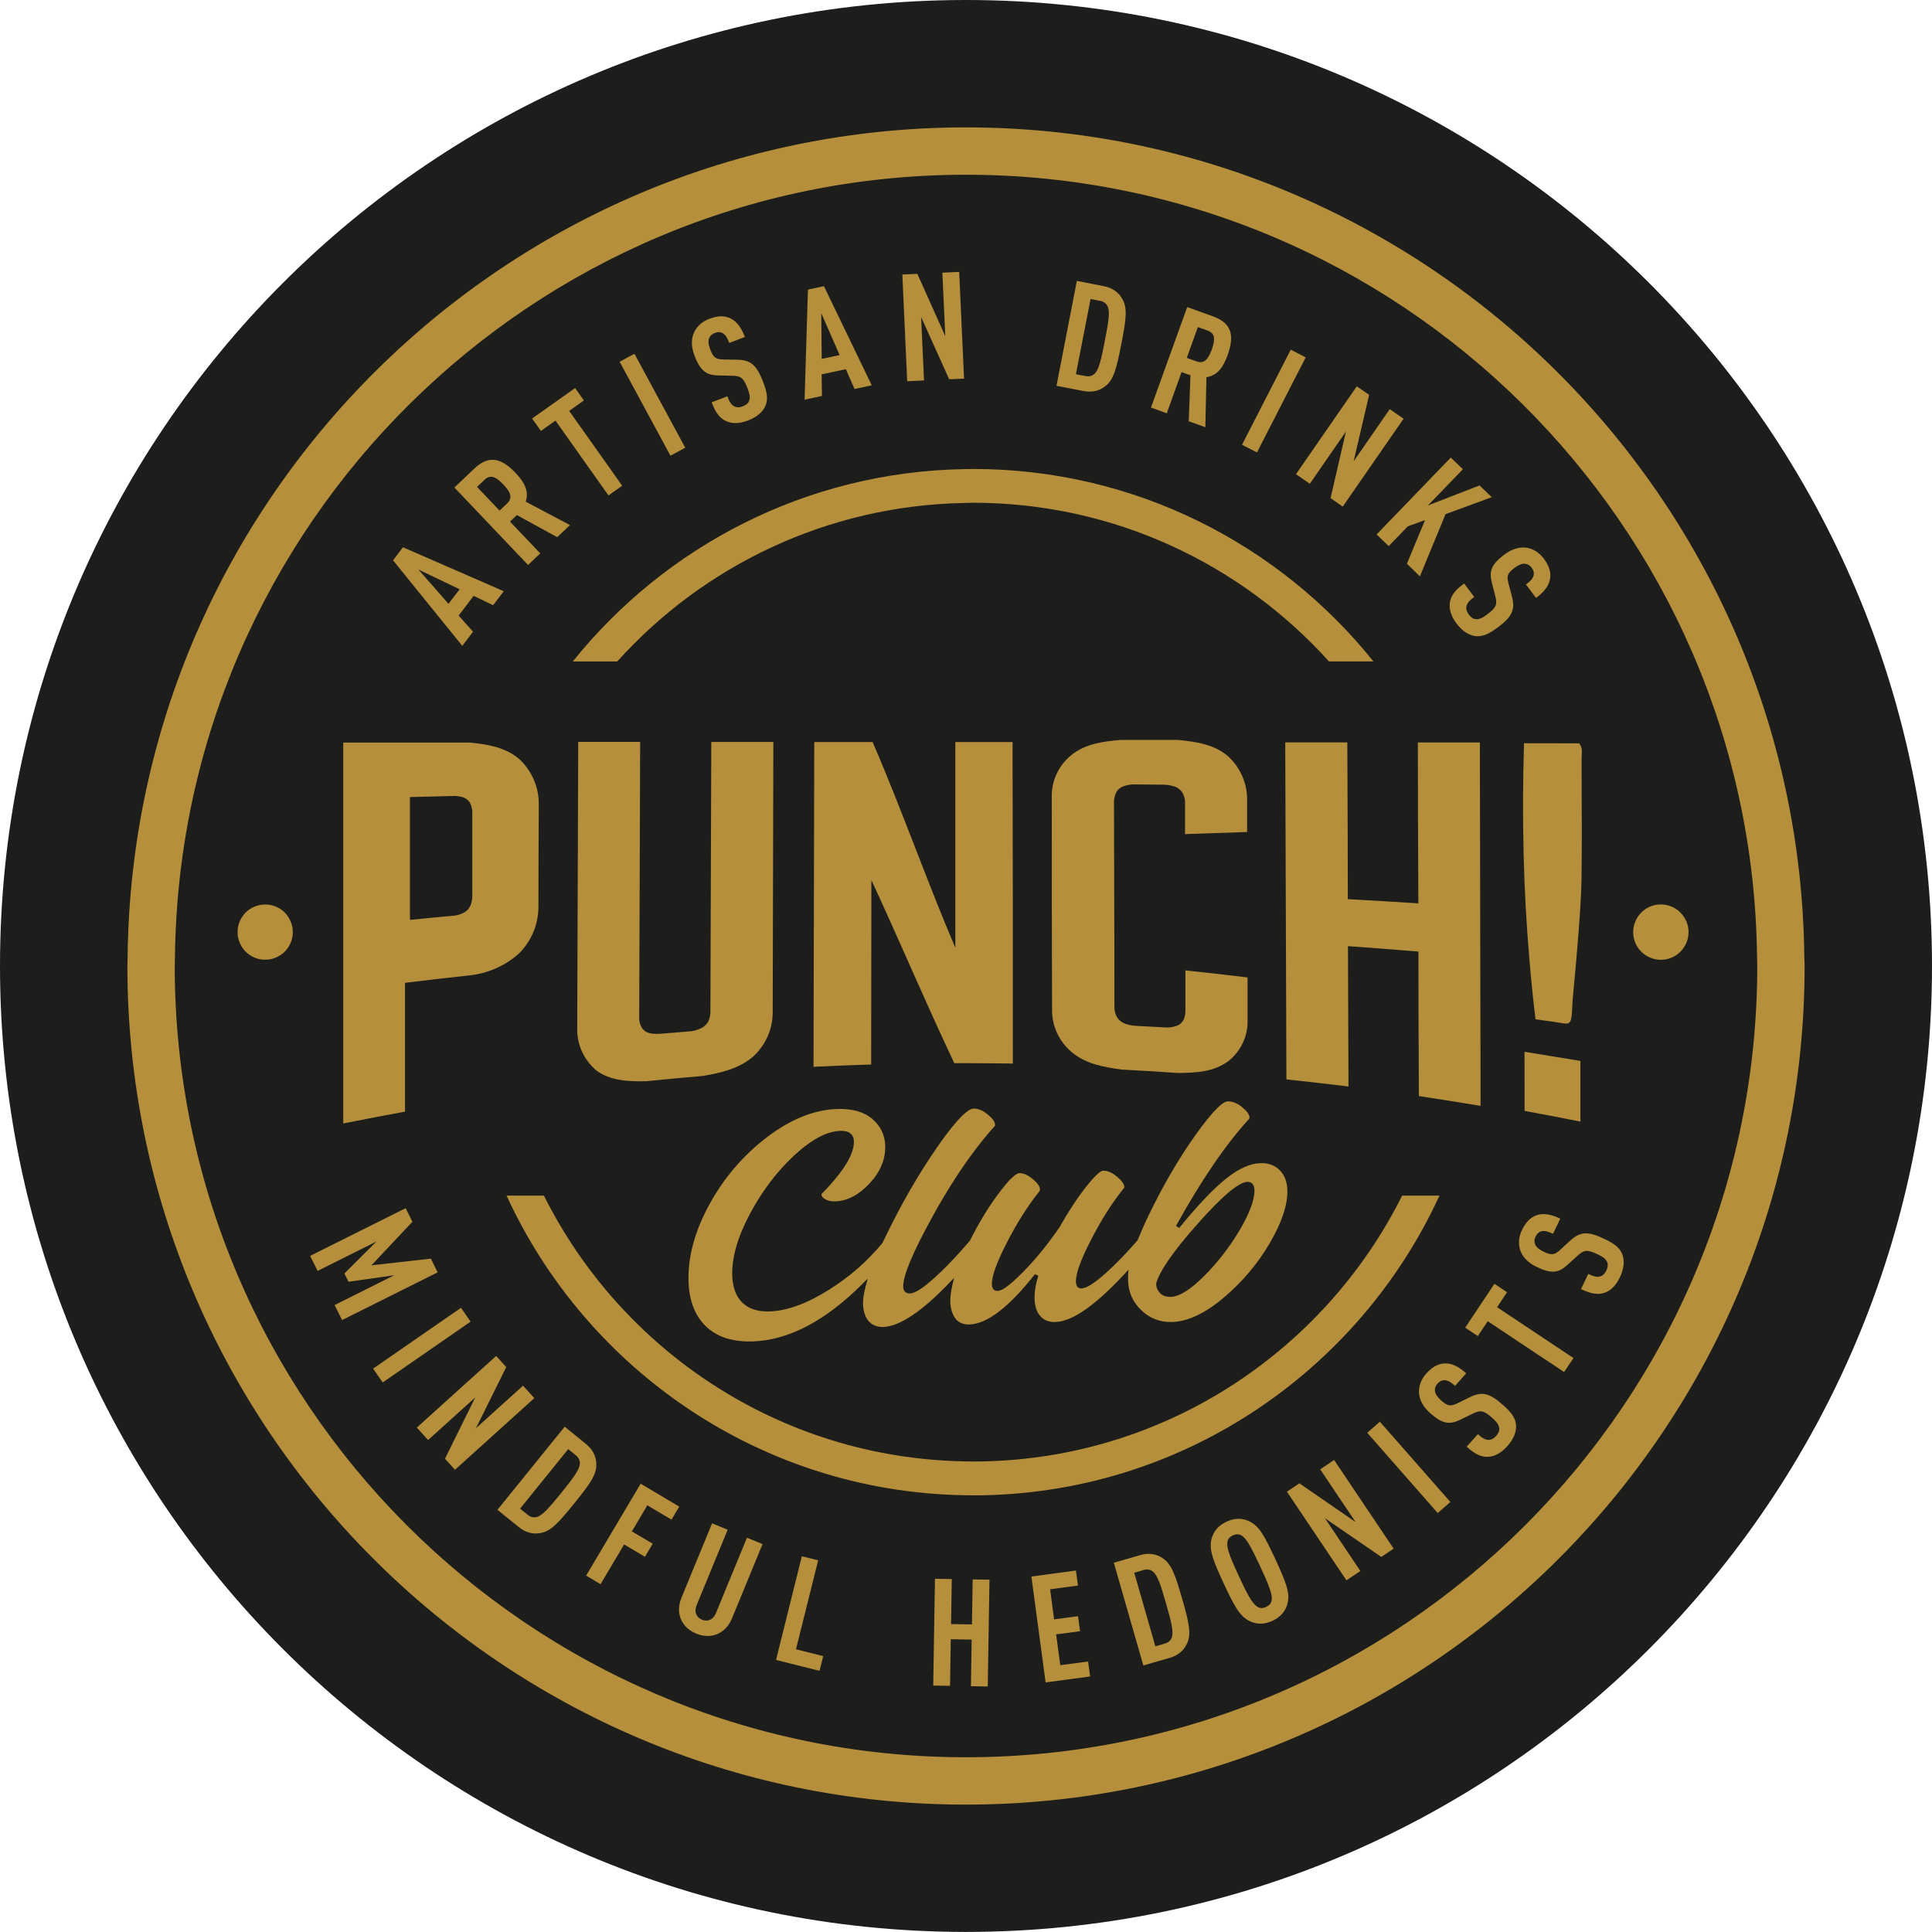 <?xml version="1.0" encoding="utf-8"?>
<!-- Generator: Adobe Illustrator 25.4.1, SVG Export Plug-In . SVG Version: 6.00 Build 0)  -->
<svg version="1.1" id="Layer_1" xmlns="http://www.w3.org/2000/svg" xmlns:xlink="http://www.w3.org/1999/xlink" x="0px" y="0px"
	 viewBox="0 0 266.46 266.46" style="enable-background:new 0 0 266.46 266.46;" xml:space="preserve">
<style type="text/css">
	.st0{fill:#1D1E1C;}
	.st1{fill:#B58F3B;}
</style>
<g>
	<path class="st0" d="M133.23,0c-0.09,0-0.18,0-0.27,0C59.5,0.15,0,59.74,0,133.23s59.5,133.08,132.96,133.22c0.09,0,0.18,0,0.27,0
		c73.58,0,133.23-59.65,133.23-133.23S206.81,0,133.23,0z"/>
	<g>
		<path class="st1" d="M39.31,125.9c-0.34-0.35-0.74-0.63-1.2-0.83c-0.46-0.21-0.96-0.32-1.48-0.32c-0.53-0.01-1.03,0.08-1.49,0.28
			c-0.47,0.19-0.88,0.46-1.22,0.79c-0.35,0.34-0.63,0.74-0.83,1.2c-0.21,0.46-0.32,0.96-0.32,1.48c-0.01,0.53,0.08,1.03,0.28,1.49
			c0.19,0.47,0.46,0.88,0.79,1.22c0.34,0.35,0.74,0.63,1.2,0.83c0.46,0.21,0.96,0.32,1.48,0.32c0.53,0.01,1.03-0.08,1.49-0.28
			c0.47-0.19,0.87-0.46,1.22-0.79c0.35-0.34,0.63-0.74,0.83-1.2c0.21-0.46,0.32-0.96,0.32-1.48c0.01-0.53-0.08-1.03-0.28-1.49
			C39.91,126.66,39.65,126.25,39.31,125.9z"/>
		<path class="st1" d="M231.7,125.8c-0.35-0.34-0.76-0.6-1.23-0.79c-0.47-0.19-0.97-0.28-1.49-0.27c-0.53,0.01-1.02,0.12-1.48,0.33
			c-0.46,0.21-0.86,0.49-1.19,0.84c-0.34,0.35-0.6,0.76-0.79,1.23c-0.19,0.47-0.28,0.97-0.27,1.5c0.01,0.53,0.12,1.02,0.33,1.48
			c0.21,0.46,0.49,0.86,0.84,1.19c0.35,0.34,0.76,0.6,1.23,0.79c0.47,0.19,0.97,0.28,1.5,0.27c0.53-0.01,1.02-0.12,1.48-0.33
			c0.46-0.21,0.86-0.49,1.19-0.84c0.33-0.35,0.6-0.76,0.79-1.23c0.19-0.47,0.28-0.97,0.27-1.49c-0.01-0.53-0.12-1.02-0.33-1.48
			C232.33,126.54,232.05,126.14,231.7,125.8z"/>
		<path class="st1" d="M248.85,131.88c-0.73-63.15-52.3-114.31-115.62-114.31c-0.09,0-0.18,0-0.27,0
			C69.76,17.72,18.33,68.82,17.6,131.88c-0.01,0.45-0.03,0.9-0.03,1.35c0,63.68,51.74,115.51,115.39,115.66c0.09,0,0.18,0,0.27,0
			c63.77,0,115.66-51.88,115.66-115.66C248.89,132.78,248.86,132.33,248.85,131.88z M133.23,242.36c-0.09,0-0.18,0-0.27,0
			C72.91,242.21,24.1,193.31,24.1,133.23c0-0.45,0.03-0.9,0.03-1.35C24.86,72.42,73.36,24.25,132.96,24.1c0.09,0,0.18,0,0.27,0
			c59.72,0,108.37,48.23,109.1,107.78c0.01,0.45,0.03,0.9,0.03,1.35C242.36,193.4,193.4,242.36,133.23,242.36z"/>
		<path class="st1" d="M183.29,91.22h6.13c-12.98-16.17-32.91-26.54-55.21-26.54c-0.42,0-0.83,0.01-1.24,0.02
			c-21.8,0.38-41.23,10.66-53.97,26.53h6.13C96.97,78.08,114,69.73,132.96,69.37c0.41-0.01,0.83-0.03,1.24-0.03
			C153.66,69.34,171.18,77.8,183.29,91.22z"/>
		<path class="st1" d="M69.87,164.91c11.03,24.01,35.1,40.83,63.09,41.31c0.41,0.01,0.83,0.02,1.24,0.02
			c28.52,0,53.13-16.97,64.33-41.34h-5.15c-10.85,21.72-33.3,36.67-59.18,36.67c-0.42,0-0.83-0.01-1.24-0.02
			c-25.36-0.47-47.26-15.28-57.94-36.65H69.87z"/>
		<path class="st1" d="M210.19,102.61c-0.31,10.39-0.08,20.01,0.72,29.41c0.27,3.26,0.55,5.95,0.86,8.48l0.01,0.08l0.08,0.01
			c0.24,0.03,0.48,0.07,0.71,0.1c0.46,0.07,0.89,0.13,1.33,0.18c0.49,0.06,0.89,0.13,1.22,0.19c0.35,0.06,0.63,0.11,0.85,0.11
			c0,0,0,0,0,0c0.77,0,0.8-0.59,0.9-2.77l0.01-0.28c0-0.1,0.06-0.69,0.14-1.58c0.11-1.12,0.26-2.73,0.41-4.53
			c0.43-4.9,0.66-8.5,0.69-10.7c0.06-4.39,0.04-8.85,0.02-13.17c0-1.18-0.01-2.36-0.01-3.54c0-0.14,0.01-0.29,0.02-0.43
			c0.03-0.54,0.07-1.1-0.33-1.61l-0.03-0.04l-7.61-0.01L210.19,102.61z"/>
		<path class="st1" d="M79.75,102.34l-0.05,13.88c-0.03,8.64-0.06,17.57-0.09,25.53c-0.07,2.25,0.88,4.39,2.63,5.88
			c1.88,1.39,4.18,1.5,6.19,1.5c0.23,0,0.46,0,0.71-0.01c2.59-0.26,5.24-0.51,7.9-0.74c2.39-0.42,4.9-0.98,6.87-2.69
			c1.66-1.54,2.63-3.71,2.66-5.96l0.09-37.4h-8.56l-0.12,37.12c0.01,0.41-0.06,0.82-0.2,1.21c-0.18,0.46-0.52,0.84-0.95,1.08
			c-0.61,0.32-1.29,0.51-1.99,0.53l-3.69,0.3c-0.47,0.05-0.94,0.03-1.41-0.05c-0.47-0.07-0.89-0.32-1.16-0.68
			c-0.31-0.48-0.46-1.04-0.42-1.63l0.13-37.89H79.75z"/>
		<path class="st1" d="M120.15,146.81l0.03-25.43c1.71,3.68,3.45,7.58,5.13,11.37c2.04,4.59,4.15,9.33,6.23,13.72l0.07,0.16h0.17
			c0.39,0,0.77,0,1.16,0c2.17,0.01,4.34,0.02,6.47,0.05l0.28,0v-0.28c0-14.04,0-29.95-0.04-43.79l0-0.27h-6.71h-1.18v28.38
			c-1.84-4.3-3.71-9.1-5.52-13.76c-1.91-4.92-3.89-10-5.82-14.45l-0.07-0.17h-8.05l-0.03,13.85c-0.02,10.3-0.04,21.01-0.07,30.65
			l0,0.29l0.29-0.01c2.9-0.14,5.24-0.23,7.38-0.29L120.15,146.81z"/>
		<path class="st1" d="M163.72,115.03c2.67-0.1,5.34-0.19,8.01-0.27l0.27-0.01v-4.56c-0.01-2.24-0.98-4.39-2.66-5.92
			c-1.94-1.63-4.46-1.99-6.9-2.22l-7.89,0c-2.27,0.21-4.84,0.46-6.86,2.15c-1.72,1.43-2.68,3.52-2.63,5.73
			c0,9.05,0,20.32,0.04,29.35c-0.02,2.22,0.95,4.33,2.66,5.78c2.03,1.75,4.61,2.12,6.91,2.45c2.63,0.14,5.28,0.3,7.88,0.48l0.01,0
			l0.01,0c2.27-0.05,4.85-0.1,6.9-1.69c1.72-1.39,2.69-3.52,2.59-5.69v-5.8l-0.24-0.03c-2.64-0.32-5.34-0.63-8.03-0.91l-0.3-0.03
			l0,5.5c0.01,0.4-0.05,0.79-0.19,1.16c-0.16,0.42-0.5,0.77-0.91,0.94c-0.61,0.23-1.22,0.32-1.93,0.25c-1.47-0.09-2.2-0.12-3.69-0.2
			c-0.48-0.02-0.95-0.1-1.42-0.24c-0.49-0.14-0.92-0.44-1.21-0.83c-0.31-0.48-0.46-1.04-0.44-1.62c0-6.18-0.02-13.55-0.04-20.41
			l-0.02-7.67c-0.01-0.4,0.05-0.79,0.2-1.17c0.15-0.44,0.47-0.8,0.88-1.01c0.54-0.24,1.11-0.36,1.7-0.36c0.07,0,0.14,0,0.22,0.01
			l3.72,0.03c0.48,0,0.95,0.06,1.42,0.19c0.5,0.12,0.93,0.41,1.22,0.79c0.31,0.48,0.46,1.04,0.44,1.62v4.23L163.72,115.03z"/>
		<path class="st1" d="M204.2,152.51v-0.32c-0.02-7.87-0.04-16.31-0.05-24.75c-0.02-8.45-0.03-16.89-0.05-24.77l0-0.27h-8.55v0.27
			c0,6.01,0.03,13.87,0.06,20.24l0.01,1.68c-3.24-0.21-6.51-0.4-9.73-0.58c0-5.15-0.03-11.68-0.05-17.34l-0.02-4.28h-8.56l0,0.28
			c0.03,7.29,0.06,15.14,0.08,23c0.03,7.84,0.06,15.67,0.08,22.95l0,0.25l0.25,0.03c2.68,0.28,5.37,0.59,8,0.91l0.31,0.04l0-0.31
			c-0.03-6.35-0.05-12.7-0.07-19.05c3.19,0.23,6.46,0.48,9.72,0.75c0,6.53,0.02,13.16,0.06,19.69l0,0.23l0.23,0.04
			c2.66,0.41,5.31,0.83,7.97,1.27L204.2,152.51z"/>
		<path class="st1" d="M210.72,153.3c2.39,0.43,4.79,0.9,7.13,1.37l0.12,0.02v-8.37l-0.08-0.01c-2.49-0.41-4.99-0.82-7.51-1.23
			l-0.12-0.02l0,0.12c0.01,2.66,0.01,5.31,0.01,7.95v0.08L210.72,153.3z"/>
		<path class="st1" d="M55.63,153.36l0.23-0.04v-17.77c2.94-0.36,5.91-0.71,8.82-1.02c2.55-0.25,5-1.32,6.9-3.03
			c1.72-1.72,2.67-4,2.68-6.42c0-4.7,0.02-9.47,0.05-14.17c0.02-2.32-0.95-4.57-2.65-6.18c-1.95-1.7-4.48-2.08-6.92-2.32H47.34
			v52.54l0.33-0.07C50.31,154.36,52.99,153.84,55.63,153.36z M56.55,109.93l6.08-0.15c0.37,0,0.74,0.05,1.1,0.14
			c0.43,0.11,0.8,0.37,1.04,0.71c0.27,0.47,0.4,1,0.37,1.55v11.35c0,0.4-0.06,0.79-0.18,1.17c-0.15,0.44-0.44,0.83-0.82,1.08
			c-0.51,0.31-1.1,0.49-1.72,0.53c-1.96,0.17-3.92,0.36-5.88,0.56V109.93z"/>
		<path class="st1" d="M155.58,176.65c0.05,1.57,0.66,2.93,1.83,4.06c1.17,1.12,2.58,1.66,4.21,1.62c2.18-0.06,4.57-1.18,7.11-3.32
			c2.58-2.17,4.73-4.71,6.4-7.57c1.66-2.84,2.48-5.3,2.42-7.31c-0.03-1.16-0.39-2.08-1.07-2.75c-0.68-0.68-1.54-0.99-2.65-0.96
			c-1.41,0.04-2.99,0.75-4.71,2.12c-1.74,1.38-3.92,3.67-6.46,6.79l-0.03,0.03l-0.44-0.28l0.02-0.04c3.47-6.26,6.83-11.19,10-14.65
			c0.08-0.09,0.12-0.17,0.12-0.26c-0.01-0.41-0.35-0.89-1.01-1.43c-0.67-0.55-1.34-0.82-2.01-0.8c-0.53,0.02-1.75,0.86-4.53,4.78
			c-2.27,3.21-4.41,6.89-6.36,10.94c-0.56,1.16-1.06,2.3-1.54,3.46l-0.01,0.01c-1.52,1.75-2.96,3.24-4.29,4.43
			c-1.6,1.45-2.73,2.16-3.44,2.18c-0.27,0.01-0.73-0.1-0.75-0.92c-0.03-1.09,0.64-2.97,2.06-5.74c1.39-2.72,2.9-5.11,4.5-7.1
			c0.08-0.08,0.12-0.15,0.12-0.21c-0.01-0.4-0.35-0.89-1.02-1.45c-0.67-0.56-1.31-0.84-1.91-0.82c-0.19,0.01-0.8,0.24-2.39,2.28
			c-1.22,1.56-2.43,3.41-3.61,5.5c-1.57,2.3-3.24,4.35-4.95,6.1c-2.35,2.4-3.17,2.69-3.59,2.7c-0.29,0.01-0.78-0.1-0.8-0.91
			c-0.03-1.09,0.64-2.96,2.06-5.74c1.39-2.71,2.9-5.1,4.5-7.1c0.05-0.05,0.07-0.14,0.07-0.26c-0.01-0.41-0.35-0.89-1.01-1.43
			c-0.67-0.55-1.29-0.82-1.86-0.8c-0.25,0.01-1.04,0.33-3.12,3.19c-1.27,1.75-2.51,3.81-3.67,6.12c-0.56,0.66-1.1,1.26-1.63,1.85
			c-1.14,1.25-2.22,2.34-3.23,3.25c-1.6,1.45-2.71,2.16-3.39,2.18c-0.59,0.02-0.93-0.31-0.95-0.91c-0.04-1.52,1.29-4.71,4.09-9.78
			c1.04-1.9,2.11-3.67,3.18-5.32c1.74-2.68,3.51-5.02,5.3-7.01c0.05-0.04,0.1-0.09,0.09-0.24c-0.01-0.41-0.35-0.89-1.01-1.43
			c-0.67-0.55-1.33-0.82-1.96-0.8c-0.42,0.01-1.21,0.47-2.63,2.16c-0.67,0.8-1.49,1.87-2.48,3.31c-2.53,3.66-4.88,7.76-7.01,12.17
			l-0.43,0.89c-2.09,2.54-4.61,4.73-7.5,6.53c-3,1.87-5.73,2.85-8.12,2.91c-1.58,0.05-2.83-0.36-3.71-1.21
			c-0.87-0.85-1.34-2.11-1.39-3.75c-0.07-2.46,0.74-5.3,2.41-8.44c1.66-3.13,3.7-5.84,6.07-8.05c2.39-2.24,4.56-3.4,6.43-3.45
			c1.51-0.04,1.85,0.75,1.87,1.42c0.05,1.74-1.34,4.06-4.25,7.08l-0.01,0.01c-0.19,0.11-0.21,0.23-0.21,0.31
			c0.01,0.2,0.17,0.4,0.5,0.6c0.36,0.22,0.84,0.32,1.42,0.3c1.63-0.05,3.21-0.87,4.7-2.46c1.49-1.59,2.22-3.34,2.17-5.2
			c-0.04-1.47-0.63-2.71-1.76-3.69c-1.13-0.98-2.75-1.45-4.82-1.39c-3.18,0.09-6.44,1.39-9.7,3.87c-3.27,2.49-5.96,5.61-7.97,9.29
			c-2.01,3.67-2.98,7.24-2.88,10.6c0.03,1,0.16,1.92,0.39,2.75c0.39,1.39,1.06,2.56,2.01,3.47c0.71,0.69,1.58,1.21,2.57,1.56
			c0.06,0.02,0.11,0.04,0.16,0.06c0.35,0.11,0.72,0.2,1.1,0.27c0.79,0.15,1.63,0.22,2.55,0.19c4.99-0.14,10.11-2.82,15.22-7.95
			l0.72-0.72l-0.26,0.96c-0.28,1.03-0.41,1.9-0.39,2.57c0.01,0.25,0.03,0.49,0.07,0.71c0.11,0.67,0.35,1.23,0.72,1.65
			c0.11,0.12,0.23,0.23,0.35,0.32c0.02,0.01,0.03,0.03,0.05,0.04c0.04,0.03,0.08,0.04,0.12,0.06c0.4,0.26,0.87,0.38,1.44,0.37
			c2.27-0.07,5.34-2.11,9.12-6.06l0.69-0.72l-0.23,0.95c-0.21,0.91-0.31,1.72-0.29,2.42c0.03,0.88,0.26,1.63,0.7,2.24
			c0.17,0.24,0.4,0.41,0.65,0.55c0.35,0.19,0.78,0.29,1.29,0.27c2.42-0.07,5.45-2.39,9.01-6.91l0.02-0.03l0.46,0.23l-0.01,0.04
			c-0.36,1.14-0.53,2.21-0.5,3.18c0.03,1,0.3,1.79,0.81,2.36c0.5,0.56,1.18,0.82,2.08,0.79c2.31-0.07,5.51-2.3,9.53-6.64l0.53-0.57
			l-0.06,0.76C155.59,176.23,155.58,176.45,155.58,176.65z M159.45,177.04c0.46-1.73,2.4-4.51,5.74-8.27
			c3.41-3.84,5.66-5.73,6.86-5.77c0.34-0.01,0.93,0.12,0.96,1.11c0.04,1.33-0.65,3.2-2.04,5.55c-1.38,2.33-3.02,4.45-4.87,6.3
			c-1.92,1.92-3.42,2.86-4.62,2.9c-0.65,0.02-1.16-0.16-1.5-0.53c-0.34-0.37-0.52-0.79-0.52-1.28L159.45,177.04z"/>
	</g>
	<g>
		<g>
			<g>
				<path class="st1" d="M46.15,179.99l8.22-4.11l-6.3,0.9l-0.57-1.15l4.43-4.41l-8.12,4.06l-1.04-2.07l13.18-6.58l0.93,1.87
					l-5.65,6.01l8.19-0.92l0.94,1.89l-13.18,6.58L46.15,179.99z"/>
				<path class="st1" d="M51.46,188.76l12.12-8.39l1.32,1.91l-12.12,8.39L51.46,188.76z"/>
				<path class="st1" d="M61.37,201.19l4.17-8.45l-6.5,5.87l-1.55-1.72l10.94-9.88l1.39,1.54l-4.18,8.43l6.5-5.87l1.55,1.72
					l-10.94,9.88L61.37,201.19z"/>
				<path class="st1" d="M74.51,211.44c-0.9,0.15-1.89,0.04-2.99-0.85l-2.91-2.36l9.27-11.46l2.91,2.36
					c1.09,0.89,1.42,1.84,1.45,2.75c0.08,1.48-0.88,2.8-3.02,5.44C77.09,209.96,75.97,211.22,74.51,211.44z M79.97,201.93
					c0.04-0.42-0.11-0.86-0.54-1.21l-1.06-0.86l-6.64,8.21l1.06,0.86c0.43,0.35,0.9,0.41,1.3,0.28c0.78-0.25,1.73-1.35,3.34-3.34
					C79.04,203.87,79.89,202.75,79.97,201.93z"/>
				<path class="st1" d="M89.28,207.61l-2.13,3.6l2.87,1.7l-1.07,1.8l-2.87-1.7l-3.25,5.48l-1.99-1.18l7.52-12.68l5.32,3.16
					l-1.07,1.8L89.28,207.61z"/>
				<path class="st1" d="M98.97,225.35c-0.93,0.4-1.92,0.37-2.94-0.04c-1.01-0.42-1.76-1.11-2.14-2.04
					c-0.34-0.86-0.33-1.86,0.09-2.89l4.23-10.28l2.15,0.88l-4.28,10.4c-0.4,0.98,0.01,1.71,0.74,2.01c0.73,0.3,1.52,0.06,1.92-0.91
					l4.28-10.4l2.15,0.88l-4.23,10.28C100.52,224.26,99.82,224.98,98.97,225.35z"/>
				<path class="st1" d="M107.03,228.94l3.56-14.3l2.25,0.56l-3.06,12.27l3.76,0.94l-0.51,2.03L107.03,228.94z"/>
				<path class="st1" d="M133.91,232.56l0.1-6.43l-2.88-0.05l-0.1,6.43l-2.32-0.04l0.24-14.73l2.32,0.04l-0.1,6.21l2.88,0.05
					l0.1-6.21l2.32,0.04l-0.24,14.73L133.91,232.56z"/>
				<path class="st1" d="M144.21,232.04l-1.96-14.61l6.14-0.82l0.28,2.07l-3.84,0.51l0.55,4.15l3.3-0.44l0.28,2.07l-3.3,0.44
					l0.57,4.25l3.84-0.51l0.28,2.07L144.21,232.04z"/>
				<path class="st1" d="M163.7,226.7c-0.39,0.82-1.05,1.57-2.41,1.96l-3.6,1.04l-4.07-14.17l3.6-1.04
					c1.35-0.39,2.32-0.11,3.08,0.38c1.26,0.78,1.79,2.33,2.73,5.59C163.97,223.74,164.36,225.38,163.7,226.7z M159.04,216.78
					c-0.32-0.28-0.76-0.41-1.3-0.25l-1.31,0.38l2.92,10.15l1.31-0.38c0.54-0.16,0.85-0.5,0.97-0.9c0.25-0.78-0.11-2.19-0.82-4.65
					C160.1,218.65,159.67,217.31,159.04,216.78z"/>
				<path class="st1" d="M177.56,221.19c-0.24,0.91-0.82,1.77-2.06,2.35c-1.24,0.58-2.27,0.46-3.12,0.06
					c-1.38-0.66-2.14-2.06-3.62-5.24c-1.47-3.17-2.05-4.67-1.66-6.14c0.24-0.91,0.82-1.77,2.06-2.35c1.24-0.58,2.27-0.46,3.12-0.06
					c1.39,0.63,2.14,2.06,3.62,5.24C177.36,218.22,177.97,219.72,177.56,221.19z M171.28,211.8c-0.33-0.21-0.74-0.27-1.25-0.04
					c-0.51,0.24-0.71,0.58-0.76,0.97c-0.1,0.82,0.45,2.21,1.59,4.65c1.13,2.44,1.83,3.76,2.53,4.21c0.33,0.21,0.72,0.28,1.23,0.04
					c0.51-0.24,0.73-0.59,0.78-0.98c0.1-0.82-0.47-2.2-1.61-4.64C172.66,213.58,171.97,212.25,171.28,211.8z"/>
				<path class="st1" d="M190.51,214.73l-7.77-5.33l4.88,7.27l-1.92,1.29l-8.21-12.23l1.72-1.15l7.75,5.34l-4.88-7.27l1.92-1.29
					l8.21,12.23L190.51,214.73z"/>
				<path class="st1" d="M198.29,208.68l-9.72-11.07l1.74-1.53l9.72,11.07L198.29,208.68z"/>
				<path class="st1" d="M209.1,196.64c0.03,0.83-0.32,1.82-1.19,2.79c-0.85,0.96-1.75,1.44-2.63,1.49c-0.99,0.06-1.84-0.36-3-1.39
					l1.54-1.73c0.59,0.52,1.01,0.79,1.51,0.79c0.31,0,0.67-0.16,1.01-0.54c0.36-0.4,0.48-0.76,0.43-1.11
					c-0.06-0.47-0.37-0.86-0.96-1.38c-1.17-1.05-1.63-1.12-2.73-0.57l-1.71,0.83c-1.45,0.7-2.43,0.58-4.13-0.93
					c-0.99-0.88-1.53-1.89-1.54-2.97c0.01-0.85,0.31-1.69,1.01-2.48c0.78-0.88,1.59-1.32,2.43-1.39c1.07-0.08,2.03,0.42,3.08,1.36
					l-1.54,1.73c-0.49-0.44-0.91-0.75-1.41-0.78c-0.34-0.02-0.68,0.11-1.01,0.48c-0.32,0.36-0.39,0.68-0.35,1.02
					c0.05,0.41,0.34,0.83,0.82,1.26c0.9,0.8,1.3,0.91,2.3,0.41l1.68-0.83c1.71-0.83,2.72-0.57,4.58,1.08
					C208.44,194.77,209.06,195.6,209.1,196.64z"/>
				<path class="st1" d="M206.48,180.29l10.53,7.01l-1.29,1.93l-10.53-7.01l-1.37,2.05l-1.74-1.16l4.03-6.05l1.74,1.16
					L206.48,180.29z"/>
				<path class="st1" d="M223.79,173.11c0.26,0.79,0.2,1.84-0.36,3.02c-0.55,1.16-1.28,1.87-2.11,2.16
					c-0.94,0.33-1.87,0.16-3.27-0.5l1-2.09c0.71,0.34,1.19,0.48,1.67,0.34c0.29-0.09,0.59-0.33,0.82-0.8
					c0.23-0.49,0.25-0.87,0.11-1.19c-0.18-0.43-0.6-0.72-1.31-1.06c-1.42-0.68-1.88-0.62-2.78,0.21l-1.41,1.28
					c-1.2,1.08-2.17,1.23-4.22,0.25c-1.2-0.57-2-1.39-2.3-2.43c-0.23-0.82-0.17-1.71,0.28-2.66c0.51-1.06,1.16-1.72,1.94-2.01
					c1-0.37,2.07-0.16,3.34,0.45l-1,2.09c-0.6-0.29-1.08-0.47-1.57-0.36c-0.33,0.07-0.62,0.3-0.84,0.75
					c-0.2,0.43-0.18,0.76-0.05,1.08c0.16,0.38,0.56,0.7,1.14,0.98c1.08,0.52,1.5,0.51,2.32-0.25l1.38-1.27
					c1.41-1.28,2.46-1.3,4.7-0.23C222.63,171.5,223.46,172.12,223.79,173.11z"/>
			</g>
		</g>
		<g>
			<g>
				<g>
					<path class="st1" d="M68.01,83.47l-2.69-1.29l-2.06,2.72l1.98,2.23l-1.48,1.95l-9.55-11.8l1.36-1.8l13.91,6.06L68.01,83.47z
						 M57.71,78.55l4.15,4.73l1.53-2.01L57.71,78.55z"/>
					<path class="st1" d="M76.85,74.09l-5.56-3.05l-0.95,0.9l4.17,4.38l-1.68,1.6L62.67,67.24l2.7-2.57
						c1.95-1.85,3.63-1.65,5.73,0.55c1.25,1.32,1.88,2.52,1.41,3.97l6.1,3.23L76.85,74.09z M66.83,66.17l-1.04,0.98l3.11,3.27
						l1.04-0.98c0.9-0.86,0.32-1.73-0.52-2.62C68.57,65.93,67.73,65.31,66.83,66.17z"/>
					<path class="st1" d="M78.5,56.67l7.31,10.32l-1.89,1.34l-7.31-10.32l-2.01,1.42l-1.21-1.71l5.93-4.2l1.21,1.71L78.5,56.67z"/>
					<path class="st1" d="M92.47,62.85l-7.01-12.96l2.04-1.1l7.01,12.96L92.47,62.85z"/>
					<path class="st1" d="M105.54,56.04c-0.35,0.76-1.12,1.47-2.34,1.94c-1.2,0.46-2.21,0.48-3.02,0.12
						c-0.91-0.4-1.47-1.16-2.03-2.61l2.16-0.83c0.28,0.73,0.54,1.17,0.98,1.4c0.28,0.14,0.66,0.17,1.15-0.02
						c0.5-0.19,0.78-0.46,0.89-0.79c0.16-0.44,0.06-0.93-0.22-1.67c-0.57-1.47-0.94-1.75-2.17-1.76l-1.9-0.04
						c-1.61-0.04-2.43-0.6-3.25-2.72c-0.48-1.24-0.5-2.38,0-3.35c0.4-0.75,1.05-1.36,2.04-1.74c1.1-0.42,2.02-0.45,2.79-0.12
						c0.98,0.42,1.61,1.31,2.12,2.62l-2.16,0.83c-0.24-0.62-0.46-1.09-0.89-1.34c-0.29-0.18-0.66-0.21-1.12-0.03
						c-0.44,0.17-0.66,0.43-0.78,0.74c-0.14,0.39-0.08,0.89,0.15,1.49c0.43,1.12,0.74,1.4,1.85,1.42l1.88,0.03
						c1.9,0.04,2.68,0.74,3.58,3.06C105.8,54.08,105.97,55.1,105.54,56.04z"/>
					<path class="st1" d="M117.86,53.65l-1.2-2.73l-3.34,0.71l0.04,2.98l-2.39,0.51l0.46-15.18l2.21-0.47l6.59,13.67L117.86,53.65z
						 M113.27,43.2l0.06,6.3l2.47-0.53L113.27,43.2z"/>
					<path class="st1" d="M130.91,52.31l-3.87-8.59l0.4,8.75l-2.32,0.11l-0.67-14.72l2.07-0.09l3.85,8.59l-0.4-8.75l2.32-0.11
						l0.67,14.72L130.91,52.31z"/>
					<path class="st1" d="M152.43,53.27c-0.72,0.56-1.66,0.92-3.04,0.65l-3.68-0.71l2.81-14.47l3.68,0.72
						c1.38,0.27,2.11,0.96,2.57,1.74c0.77,1.27,0.54,2.89-0.11,6.22S153.61,52.39,152.43,53.27z M152.79,42.31
						c-0.16-0.39-0.5-0.71-1.04-0.81l-1.34-0.26l-2.02,10.37l1.34,0.26c0.55,0.11,0.98-0.06,1.27-0.36c0.58-0.58,0.89-2,1.38-4.52
						S153.11,43.07,152.79,42.31z"/>
					<path class="st1" d="M163.95,58.1l0.24-6.34l-1.23-0.44L160.92,57l-2.18-0.79l5-13.86l3.5,1.26c2.53,0.91,3.1,2.5,2.07,5.37
						c-0.62,1.71-1.41,2.81-2.92,3.04l-0.15,6.9L163.95,58.1z M166.55,45.59l-1.34-0.48l-1.53,4.25l1.34,0.48
						c1.17,0.42,1.69-0.49,2.11-1.64C167.54,47.05,167.72,46.01,166.55,45.59z"/>
					<path class="st1" d="M171.3,61.34l6.72-13.11l2.06,1.06l-6.72,13.11L171.3,61.34z"/>
					<path class="st1" d="M183.51,68.7l2.12-9.18l-4.98,7.2l-1.91-1.32l8.39-12.12l1.7,1.18l-2.14,9.17l4.98-7.2l1.91,1.32
						l-8.39,12.12L183.51,68.7z"/>
					<path class="st1" d="M194.04,77.75l2.5-6.02l-2.38,0.86l-2.63,2.73l-1.67-1.61l10.23-10.6l1.67,1.61l-4.82,4.99l7.12-2.76
						l1.68,1.62l-6.37,2.34l-3.54,8.58L194.04,77.75z"/>
					<path class="st1" d="M203.39,87.72c-0.82-0.13-1.72-0.68-2.5-1.72c-0.77-1.03-1.05-2-0.93-2.87c0.14-0.98,0.72-1.73,1.97-2.66
						l1.39,1.86c-0.63,0.47-0.98,0.83-1.08,1.32c-0.06,0.3,0.02,0.68,0.33,1.1c0.32,0.43,0.65,0.63,1,0.65
						c0.47,0.04,0.92-0.19,1.54-0.66c1.26-0.94,1.43-1.38,1.11-2.56l-0.47-1.84c-0.39-1.57-0.08-2.5,1.74-3.86
						c1.06-0.79,2.16-1.12,3.22-0.91c0.83,0.18,1.59,0.65,2.22,1.49c0.71,0.95,0.98,1.83,0.87,2.66c-0.14,1.06-0.82,1.91-1.95,2.75
						l-1.39-1.86c0.53-0.4,0.92-0.74,1.05-1.22c0.09-0.33,0.03-0.69-0.27-1.09c-0.28-0.38-0.59-0.51-0.93-0.55
						c-0.41-0.03-0.88,0.17-1.4,0.55c-0.96,0.72-1.15,1.09-0.86,2.17l0.48,1.81c0.47,1.84,0.01,2.78-1.98,4.27
						C205.35,87.44,204.41,87.88,203.39,87.72z"/>
				</g>
			</g>
		</g>
	</g>
</g>
</svg>
